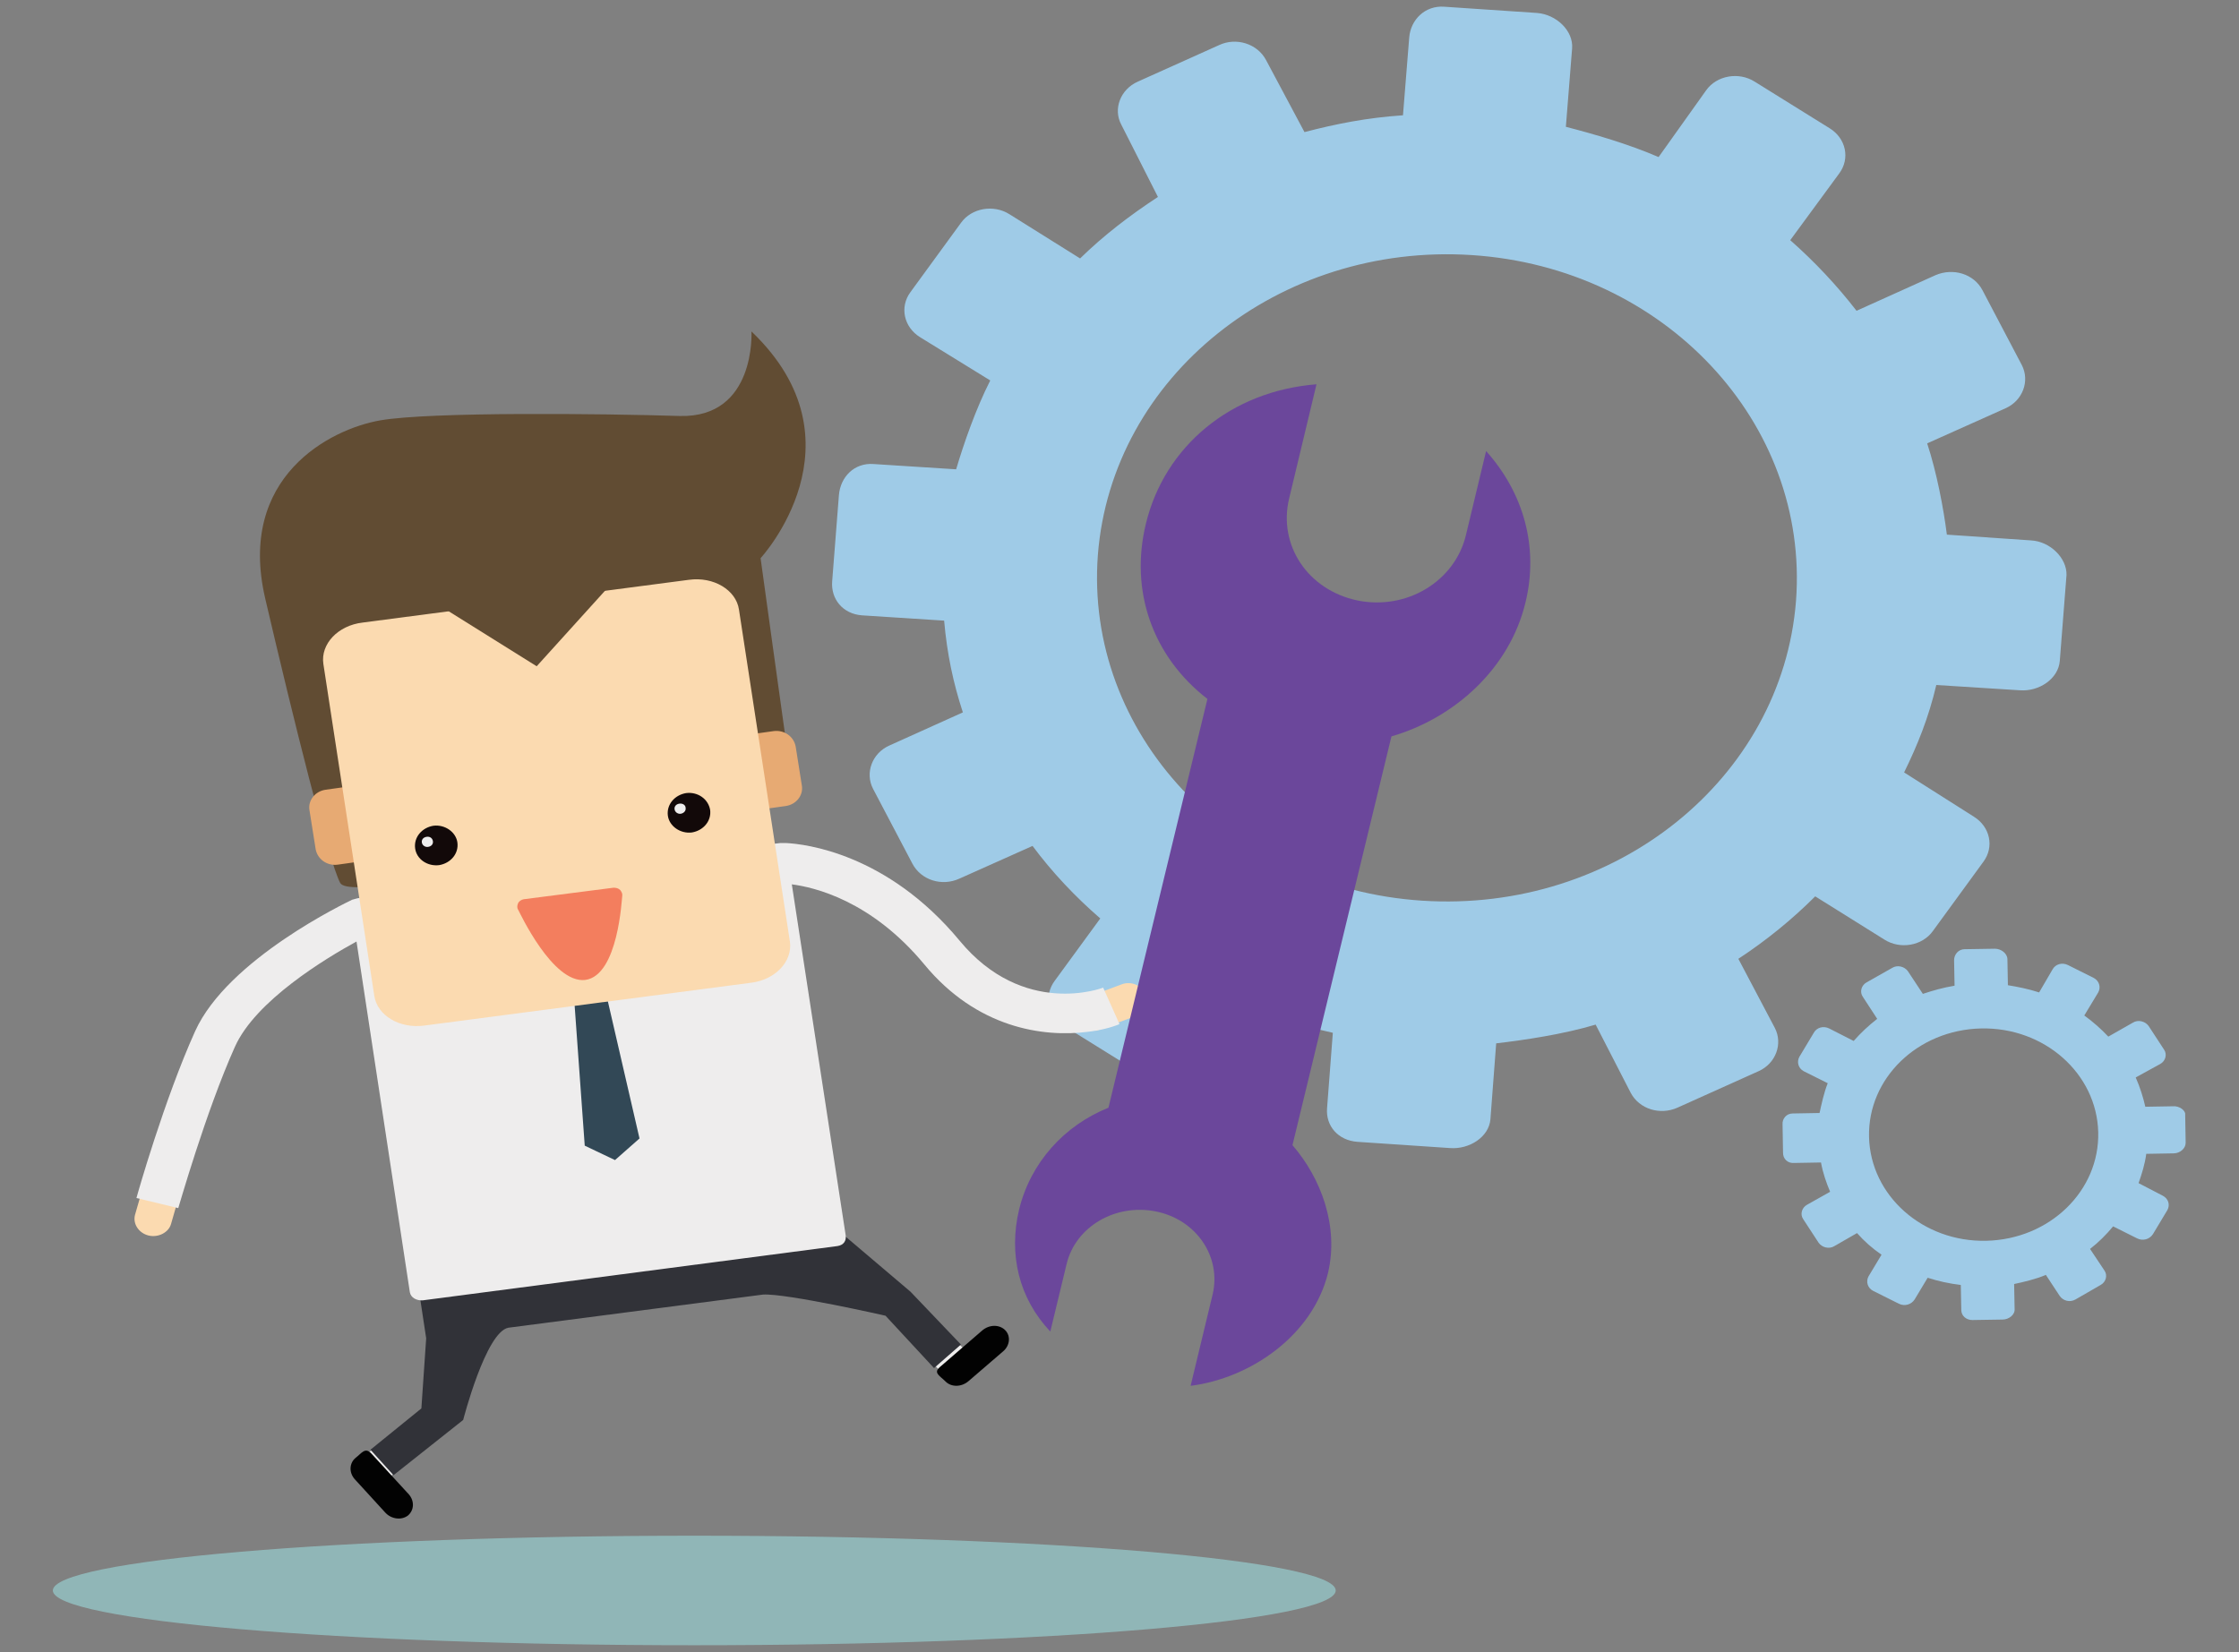 <?xml version="1.0" encoding="utf-8"?>
<!-- Generator: Adobe Illustrator 22.1.0, SVG Export Plug-In . SVG Version: 6.00 Build 0)  -->
<svg version="1.1" id="Layer_1" xmlns="http://www.w3.org/2000/svg" xmlns:xlink="http://www.w3.org/1999/xlink" x="0px" y="0px"
	 viewBox="0 0 466 344" style="enable-background:new 0 0 466 344;" xml:space="preserve">
<rect x="0" y="0" width="466" height="344" fill="#808080" stroke="none"/>
<style type="text/css">
	.st0{fill:#9FCBE7;}
	.st1{fill:#90B6B7;}
	.st2{fill:#FBDAB0;}
	.st3{fill:#EEEDED;}
	.st4{fill:#020202;}
	.st5{fill:#614C33;}
	.st6{fill:#E7AA73;}
	.st7{fill:#313238;}
	.st8{fill:#324856;}
	.st9{fill:#120909;}
	.st10{fill:#F37E5E;}
	.st11{fill:#6B479B;}
</style>
<g>
	<path class="st0" d="M422.7,112.5l-17.5-1.2c-0.7-5.5-2.1-12.9-4.1-19l16.3-7.3c3.6-1.6,5.1-5.7,3.4-9l-8.2-15.6
		c-1.8-3.4-6.1-4.7-9.8-3.1l-16.4,7.4c-4.1-5.3-8.7-10.2-13.8-14.7l10.2-13.9c2.3-3.1,1.4-7.3-2-9.4l-15.6-9.7
		c-3.3-2.1-7.9-1.3-10.1,1.8l-9.9,13.9c-6.2-2.7-13.5-4.8-19.3-6.3l1.3-16.3c0.3-3.7-3.3-7.1-7.3-7.4l-19.3-1.3
		c-4-0.3-7,2.7-7.3,6.4l-1.3,16.2c-7.5,0.5-14,1.8-20.5,3.5l-8-15c-1.8-3.4-6.2-4.8-9.8-3.1l-16.9,7.6c-3.6,1.6-5.2,5.7-3.4,9
		L241,41c-5.8,3.8-11.3,8-16.2,12.8l-14.7-9.2c-3.3-2.1-7.9-1.3-10.1,1.8l-10.5,14.4c-2.3,3.1-1.4,7.3,2,9.4l14.6,9
		c-3,5.9-5.5,13.1-7.1,18.5l-17.2-1.1c-4-0.3-6.9,2.7-7.2,6.5l-1.4,17.9c-0.3,3.7,2.2,6.8,6.2,7.1l17.1,1.1c0.6,6.9,1.9,13,3.9,19.1
		l-15.3,6.9c-3.6,1.6-5.1,5.7-3.4,9l8.2,15.6c1.8,3.4,6.1,4.8,9.8,3.1l15.2-6.8c4.1,5.5,8.8,10.5,14.1,15.1l-9.5,13
		c-2.3,3.1-1.4,7.3,2,9.4l15.6,9.7c3.3,2.1,7.9,1.3,10.1-1.8l9.8-13c6.4,2.7,13.1,4.9,20.4,6.5l-1.2,15.7c-0.3,3.7,2.3,6.7,6.3,7
		l19.3,1.3c4,0.3,8.1-2.3,8.4-6l1.2-15.8c6-0.7,14-1.9,20.7-3.9l7.3,14.2c1.8,3.4,6.1,4.7,9.7,3.1l16.9-7.6c3.6-1.6,5.1-5.7,3.4-9
		l-7.6-14.4c5.8-3.8,11.2-8.2,16-13l14.4,9c3.3,2.1,7.9,1.3,10.1-1.8l10.5-14.4c2.3-3.1,1.4-7.3-2-9.4l-14.5-9.2
		c2.8-5.7,5.1-11.4,6.7-18.2l17.4,1.1c4,0.3,8-2.4,8.3-6.1l1.4-17.9C430.2,116.2,426.7,112.7,422.7,112.5z M296,187.5
		c-40.1-2.6-70.3-34.9-67.5-72c2.9-37.1,37.7-65,77.8-62.4c40.1,2.6,70.3,34.9,67.5,72C370.9,162.2,336.1,190.1,296,187.5z"/>
	<path class="st0" d="M452.3,230.3l-5.8,0.1c-0.4-1.8-1.1-4.1-2-6.1l5.1-2.8c1.1-0.6,1.5-2,0.8-3l-3.2-4.9c-0.7-1-2.2-1.4-3.3-0.7
		l-5.1,2.9c-1.5-1.6-3.2-3.1-5-4.4l2.9-4.8c0.6-1.1,0.2-2.4-0.9-3l-5.4-2.7c-1.2-0.6-2.6-0.2-3.2,0.9l-2.8,4.8
		c-2.1-0.7-4.6-1.2-6.5-1.5l-0.1-5.4c0-1.2-1.3-2.2-2.6-2.2l-6.3,0.1c-1.3,0-2.2,1.1-2.2,2.3l0.1,5.3c-2.4,0.4-4.5,1-6.6,1.7
		l-3.1-4.7c-0.7-1-2.2-1.4-3.3-0.7l-5.3,3c-1.1,0.6-1.5,2-0.8,3l3,4.6c-1.8,1.4-3.4,2.9-4.9,4.6l-5.1-2.6c-1.2-0.6-2.6-0.2-3.2,0.9
		l-3,5c-0.6,1.1-0.2,2.4,0.9,3l5,2.5c-0.8,2-1.3,4.4-1.7,6.2l-5.6,0.1c-1.3,0-2.2,1.1-2.1,2.3l0.1,5.9c0,1.2,0.9,2.2,2.3,2.1
		l5.6-0.1c0.4,2.2,1.1,4.2,1.9,6.1l-4.8,2.7c-1.1,0.6-1.5,2-0.8,3l3.2,4.9c0.7,1,2.2,1.4,3.3,0.7l4.7-2.7c1.5,1.7,3.2,3.2,5.1,4.5
		l-2.7,4.5c-0.6,1.1-0.2,2.4,0.9,3l5.4,2.7c1.2,0.6,2.6,0.2,3.3-0.9l2.7-4.5c2.2,0.7,4.4,1.2,6.9,1.5l0.1,5.2c0,1.2,1,2.1,2.3,2.1
		l6.3-0.1c1.3,0,2.6-1,2.5-2.2l-0.1-5.2c1.9-0.4,4.5-1,6.6-1.9l2.9,4.4c0.7,1,2.1,1.4,3.3,0.7l5.2-3c1.1-0.6,1.5-2,0.8-3l-3-4.5
		c1.8-1.4,3.4-3,4.8-4.7l5,2.5c1.2,0.6,2.6,0.2,3.3-0.9l3-5c0.6-1.1,0.2-2.4-1-3l-5-2.6c0.7-2,1.3-3.9,1.6-6.1l5.7-0.1
		c1.3,0,2.5-1,2.5-2.2l-0.1-5.9C454.9,231.2,453.6,230.2,452.3,230.3z M413.4,258.3c-13.2,0.3-24.1-9.4-24.4-21.6
		c-0.3-12.2,10.1-22.3,23.3-22.6c13.2-0.3,24.1,9.4,24.4,21.6C437,247.9,426.6,258,413.4,258.3z"/>
	<g>
		<path class="st1" d="M11,331.1c0,6.3,59.8,11.4,133.5,11.4s133.5-5.1,133.5-11.4c0-6.3-59.8-11.4-133.5-11.4S11,324.8,11,331.1z"
			/>
	</g>
	<g>
		<g>
			<path class="st2" d="M228.1,214.6l8.3-3.1c1.9-0.7,2.8-2.8,2-4.6c-0.8-1.8-3-2.7-4.9-2l-8.3,3.1L228.1,214.6z"/>
		</g>
		<g>
			<path class="st2" d="M30.4,244.9l-2.3,8c-0.5,1.9,0.8,3.8,2.8,4.3c2,0.5,4.2-0.6,4.7-2.4l2.3-8L30.4,244.9z"/>
		</g>
		<g>
			<g>
				<polygon class="st3" points="75,303.7 79.5,308.7 85,304.4 80.5,299.5 				"/>
			</g>
		</g>
		<g>
			<g>
				<path class="st4" d="M74,303.5c-1.3,1.1-1.4,3-0.2,4.4l6.4,7c1.3,1.4,3.4,1.6,4.7,0.6l0,0c1.3-1.1,1.4-3,0.2-4.4l-7.8-8.5
					C76,301.2,75.3,302.5,74,303.5L74,303.5z"/>
			</g>
		</g>
		<g>
			<g>
				<polygon class="st3" points="196.9,286.6 202,282.2 197.2,277.4 192.1,281.8 				"/>
			</g>
		</g>
		<g>
			<g>
				<path class="st4" d="M196.8,287.6c1.2,1.2,3.3,1.2,4.8-0.1l7.2-6.2c1.4-1.2,1.6-3.2,0.4-4.4l0,0c-1.2-1.2-3.3-1.2-4.8,0.1
					l-8.8,7.6C194.2,285.8,195.6,286.4,196.8,287.6L196.8,287.6z"/>
			</g>
		</g>
		<g>
			<g>
				<path class="st5" d="M162.7,158.2c0,0,1.4-0.4,0.9-3.8c-0.5-3.4-5.3-38.2-5.3-38.2s22.3-24.1-1.9-47.2c0,0,1,18-14.9,17.6
					c-15.9-0.5-51.8-0.9-62.3,0.9c-10.5,1.8-29.9,11.8-24,37.1c5.9,25.3,13.2,54.6,15.6,59.2c2.9,5.4,78-15.3,78-15.3L162.7,158.2z"
					/>
			</g>
		</g>
		<g>
			<g>
				<path class="st6" d="M78.7,175.1c0.3,2-1.2,3.9-3.4,4.2l-5,0.7c-2.2,0.3-4.2-1.1-4.6-3.2l-1.3-8.2c-0.3-2,1.2-3.9,3.4-4.2l5-0.7
					c2.2-0.3,4.2,1.1,4.5,3.2L78.7,175.1z"/>
			</g>
		</g>
		<g>
			<g>
				<path class="st6" d="M166.9,163.6c0.3,2-1.2,3.9-3.4,4.2l-5,0.7c-2.2,0.3-4.2-1.1-4.6-3.2l-1.3-8.2c-0.3-2,1.2-3.9,3.4-4.2
					l5-0.7c2.2-0.3,4.2,1.1,4.6,3.2L166.9,163.6z"/>
			</g>
		</g>
		<g>
			<path class="st7" d="M162.4,257.5l-63.2,8.3L87,267.4l1.7,11.2l-1,14.6l-10.6,8.6l4.8,5.3l14.5-11.5c0,0,4.7-18.3,9.4-19.2
				l53-6.9c4.8-0.3,25.5,4.4,25.5,4.4l10.1,10.9l5.6-4.9l-10.5-11l-15.2-12.9L162.4,257.5z"/>
		</g>
		<g>
			<path class="st3" d="M229.6,205.6c-0.2,0.1-16.6,6.3-29.9-9.8c-15.1-18.2-32.2-20.1-36.1-20.3l0,0c-0.4,0-0.8,0-1.2,0
				c-0.3-0.1-87.8,11.4-88,11.5c-0.4,0.1-0.7,0.2-1.1,0.3l0,0c-1,0.5-25.9,12.3-32.7,27.4c-6.4,14.2-12,33.9-12.2,34.7l8.7,2.1
				c0.1-0.2,5.7-20,11.8-33.6c4.3-9.6,18.9-18.4,25.3-21.9l0,0L85.3,269c0.2,1.2,1.5,1.8,2.7,1.7l86.3-11.3c1.3-0.2,1.9-1.1,1.7-2.3
				l-11.2-73c4.6,0.6,16.5,3.3,27.6,16.7c10.9,13.2,24.7,15.2,34,14c2.6-0.3,4.9-0.9,6.6-1.6L229.6,205.6z"/>
		</g>
		<g>
			<g>
				<polygon class="st8" points="133.1,237 128,241.5 121.7,238.5 119.4,206.6 125.9,205.8 				"/>
			</g>
		</g>
		<g>
			<g>
				<path class="st2" d="M164.4,196c0.6,4.1-3,8-8.2,8.6l-67.9,8.9c-5.1,0.7-9.8-2.1-10.4-6.2l-10.6-69.1c-0.6-4.1,3-8,8.2-8.6
					l67.9-8.9c5.1-0.7,9.8,2.1,10.4,6.2L164.4,196z"/>
			</g>
		</g>
		<g>
			<g>
				<path class="st9" d="M95.2,175.4c0.3,2.3-1.4,4.3-3.8,4.7c-2.4,0.3-4.7-1.2-5-3.5c-0.3-2.3,1.4-4.3,3.8-4.7
					C92.6,171.6,94.9,173.2,95.2,175.4z"/>
			</g>
		</g>
		<g>
			<g>
				<path class="st3" d="M90.1,175.1c0.1,0.6-0.3,1.1-1,1.2c-0.6,0.1-1.2-0.3-1.3-0.9c-0.1-0.6,0.3-1.1,1-1.2
					C89.5,174.1,90,174.5,90.1,175.1z"/>
			</g>
		</g>
		<g>
			<g>
				<path class="st9" d="M147.8,168.6c0.3,2.3-1.4,4.3-3.8,4.7c-2.4,0.3-4.7-1.3-5-3.5c-0.3-2.3,1.4-4.3,3.8-4.7
					C145.2,164.8,147.4,166.3,147.8,168.6z"/>
			</g>
		</g>
		<g>
			<path class="st10" d="M129.1,185.3c-0.4-0.4-0.9-0.5-1.4-0.5l-18.7,2.4c-0.5,0.1-1,0.4-1.2,0.9c-0.2,0.5-0.2,1,0.1,1.4
				c0.2,0.3,7.1,15.3,13.9,14.5c6.9-0.9,7.6-17,7.7-17.4C129.6,186.1,129.4,185.7,129.1,185.3z"/>
		</g>
		<g>
			<g>
				<polygon class="st5" points="127.8,120.9 90.9,125.7 111.7,138.7 				"/>
			</g>
		</g>
		<g>
			<g>
				<path class="st3" d="M142.7,168.2c0.1,0.6-0.4,1.1-1,1.2c-0.6,0.1-1.2-0.3-1.3-0.9c-0.1-0.6,0.3-1.1,1-1.2
					C142.1,167.2,142.7,167.6,142.7,168.2z"/>
			</g>
		</g>
	</g>
	<g>
		<path class="st11" d="M269,238.4l20.6-85.1c13.1-3.8,24.6-14.1,27.9-27.9c2.8-11.5-0.4-22.8-8.2-31.5l-4.2,17.5c0,0,0,0,0,0
			c-2.3,9.6-12.3,15.7-22.6,13.6c-10.4-2.2-16.5-11.6-14.2-21.2c0,0,0,0,0,0L274,80c-17.8,1.4-31.6,12.9-35.5,29
			c-3.4,13.9,1.3,27.6,12.8,36.5l-20.6,85.1c-9.2,3.7-16.2,11.4-18.6,21.2c-2.2,9.3-0.1,18.4,6.5,25.4l3.4-14.1c0,0,0,0,0,0
			c1.9-7.8,10.2-12.6,18.6-10.9c8.4,1.7,13.6,9.4,11.8,17.2c0,0,0,0,0,0l-4.6,19.1c12.5-1.6,25.4-10.5,28.6-23.5
			C278.7,255.2,274.9,245.2,269,238.4z"/>
		<path class="st11" d="M261.5,229.8c-0.7,3-4,5-7.3,4.3l-9.5-2c-3.3-0.7-5.4-3.7-4.6-6.8l17.1-70.6c0.7-3,4-5,7.3-4.3l9.5,2
			c3.3,0.7,5.4,3.7,4.6,6.8L261.5,229.8z"/>
	</g>
</g>
</svg>
